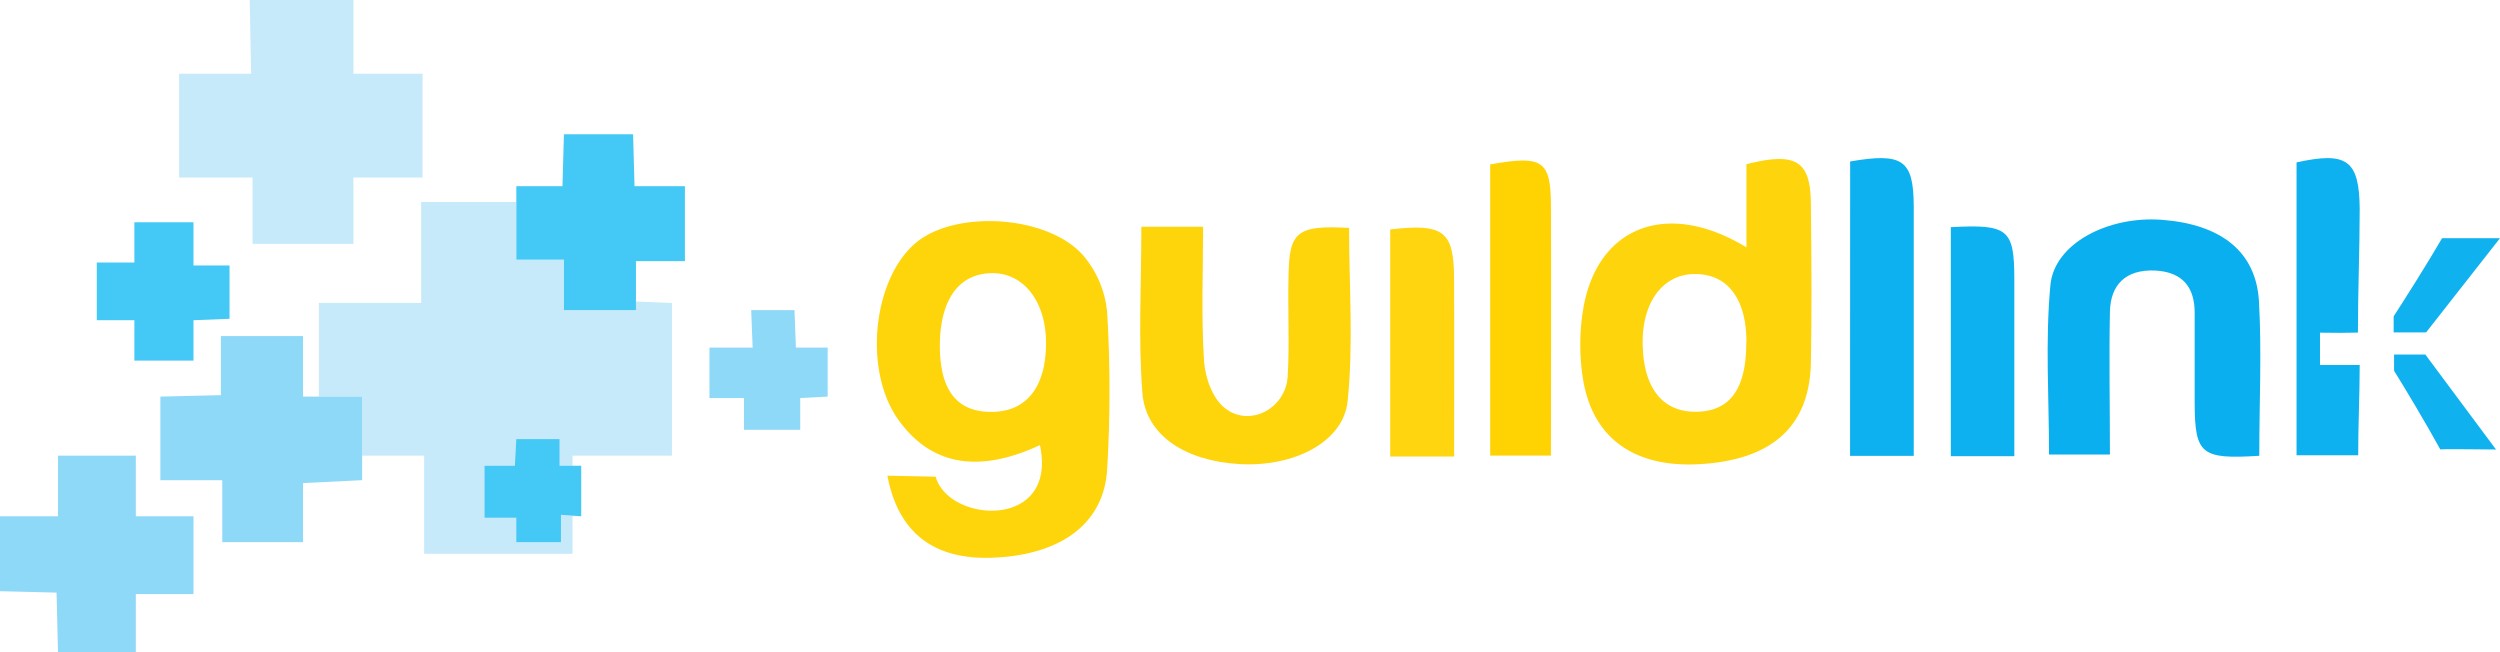 <svg xmlns="http://www.w3.org/2000/svg" viewBox="0 0 295.26 77"><defs><style>.cls-1{fill:#fff;}.cls-2{fill:#c7e9fa;}.cls-3{fill:#10b1ef;}.cls-4{fill:#fed40a;}.cls-5{fill:#fed50c;}.cls-6{fill:#fed40b;}.cls-7{fill:#09afee;}.cls-8{fill:#0db1ef;}.cls-9{fill:#0eb1ef;}.cls-10{fill:#fed301;}.cls-11{fill:#fed50f;}.cls-12{fill:#c7eafb;}.cls-13{fill:#8ed8f8;}.cls-14{fill:#44c8f5;}</style></defs><g id="Layer_2" data-name="Layer 2"><g id="Layer_1-2" data-name="Layer 1"><rect class="cls-1" width="295.26" height="77"/><path class="cls-2" d="M25.94,0h13"/><path class="cls-3" d="M295.26,28.13l-8.73,11.13c-.76,0-.85,0-3.83,0V37.36c1.3-2,3.91-6.12,5.72-9.23C289,28.15,294.85,28.12,295.26,28.13Z"/><path class="cls-4" d="M104.81,56.18l5.7.12c1.53,5.51,14.45,6.3,12.31-3.73-7.37,3.42-13,2.36-16.84-3.17-4.12-6-2.78-17,2.54-21,4.82-3.59,15.22-2.9,19.36,1.71a12,12,0,0,1,2.88,6.82,155.74,155.74,0,0,1,0,18.46c-.35,6.46-5.49,10.19-13.61,10.48C110.43,66.1,106.11,63.08,104.81,56.18ZM111,40.85q0,8,6.34,7.79c4-.11,6.21-3.07,6.2-8.16,0-4.81-2.6-8.2-6.28-8.22C113.29,32.24,111,35.35,111,40.85Z"/><path class="cls-5" d="M206.26,29.21V19.39c5.85-1.46,7.55-.42,7.61,4.58.07,6.31.12,12.62,0,18.93-.17,7.5-4.63,11.44-13.16,11.92-7.71.43-12.65-3.07-13.76-10.11a25.67,25.67,0,0,1,0-8C188.47,26.91,196.71,23.42,206.26,29.21Zm0,11.16c0-5.17-2.32-8.11-6.25-8-3.69.08-6.12,3.45-6,8.34.1,5.16,2.38,8,6.39,7.92S206.27,45.81,206.24,40.37Z"/><path class="cls-6" d="M134.8,26.78h7.29c0,5.3-.23,10.58.11,15.83.13,2,1,4.47,2.5,5.62,2.94,2.27,7.15,0,7.38-3.77s0-7.88.1-11.81c.06-5.31,1-6.07,7.15-5.73,0,6.81.53,13.69-.17,20.46-.51,4.88-6.42,7.79-12.75,7.43s-11.09-3.32-11.49-8.4C134.42,40,134.8,33.59,134.8,26.78Z"/><path class="cls-7" d="M266.83,53.83c-6.82.44-7.58-.19-7.63-6,0-3.63,0-7.26,0-10.88,0-3-1.4-4.83-4.67-5-3.52-.15-5.28,1.72-5.34,4.89-.11,5.5,0,11,0,16.84H242c0-6.65-.46-13.39.16-20,.45-4.92,6.81-8.19,13.14-7.72,7,.52,11.15,3.75,11.49,9.62S266.83,47.54,266.83,53.83Z"/><path class="cls-8" d="M218.51,19.07c6.2-1.07,7.48-.19,7.51,5.24,0,9.76,0,19.51,0,29.53h-7.52Z"/><path class="cls-9" d="M274,39.29v3.82h4.69c0,3.37-.18,7.21-.18,10.66h-7.28V19.18c5.95-1.31,7.41-.28,7.46,5.48,0,4.54-.21,9.85-.21,14.62C276.88,39.32,276,39.32,274,39.29Z"/><path class="cls-10" d="M176,53.81V19.42c6.18-1.11,7.15-.48,7.17,4.85.05,9.74,0,19.47,0,29.54Z"/><path class="cls-11" d="M171.74,53.92h-7.55V27.1c6.26-.74,7.5.19,7.54,5.63C171.77,39.61,171.74,46.5,171.74,53.92Z"/><path class="cls-9" d="M230.4,26.83c6.76-.37,7.48.24,7.5,6.05,0,6.89,0,13.79,0,21H230.4Z"/><polygon class="cls-12" points="37.66 35.78 49.74 35.78 49.74 23.86 60.98 23.86 60.98 30.67 66.6 30.67 66.6 36.63 75.11 36.63 75.11 35.61 79.36 35.78 79.36 53.82 67.62 53.82 67.62 55.01 68.64 55.01 68.64 60.97 67.62 60.97 67.62 65.41 50.09 65.41 50.09 53.82 42.77 53.82 42.77 46.84 37.66 46.84 37.66 35.78"/><polygon class="cls-13" points="0 60.97 6.85 60.97 6.85 53.82 16.04 53.82 16.04 60.97 22.85 60.97 22.85 70.16 16.04 70.16 16.04 77 6.85 77 6.68 69.99 0 69.82 0 60.97"/><polygon class="cls-13" points="18.94 46.84 18.94 56.71 26.25 56.71 26.25 64.03 35.79 64.03 35.79 57.05 42.77 56.71 42.77 46.84 35.79 46.84 35.79 39.69 26.09 39.69 26.09 46.67 18.94 46.84"/><polygon class="cls-13" points="83.79 41.05 83.79 47.01 87.87 47.01 87.87 50.76 94.51 50.76 94.51 47.01 97.75 46.84 97.75 41.05 94 41.05 93.83 36.63 88.72 36.63 88.89 41.05 83.79 41.05"/><polygon class="cls-14" points="57.23 55.01 57.23 61.14 60.98 61.14 60.98 64.03 66.25 64.03 66.25 60.8 68.64 60.97 68.64 55.01 66.08 55.01 66.08 51.86 60.98 51.86 60.81 55.01 57.23 55.01"/><polygon class="cls-14" points="15.87 26.25 15.87 31.01 11.43 31.01 11.43 37.82 15.87 37.82 15.87 42.59 22.85 42.59 22.85 37.82 27.11 37.65 27.11 31.35 22.85 31.35 22.85 26.25 15.87 26.25"/><polygon class="cls-14" points="60.98 21.99 60.98 30.67 66.6 30.67 66.6 36.63 75.11 36.63 75.11 30.84 80.89 30.84 80.89 21.99 74.94 21.99 74.77 15.86 66.6 15.86 66.43 21.99 60.98 21.99"/><polygon class="cls-12" points="41.74 28.8 29.83 28.8 29.83 20.97 21.15 20.97 21.15 8.71 29.66 8.71 29.49 0 41.74 0 41.74 8.71 49.91 8.71 49.91 20.97 41.74 20.97 41.74 28.8"/><path class="cls-3" d="M294.79,53.09l-8.35-11.22c-.73,0-.82,0-3.69,0l0,1.92c1.25,2,3.74,6.16,5.46,9.29C288.74,53,294.4,53.1,294.79,53.09Z"/></g></g></svg>